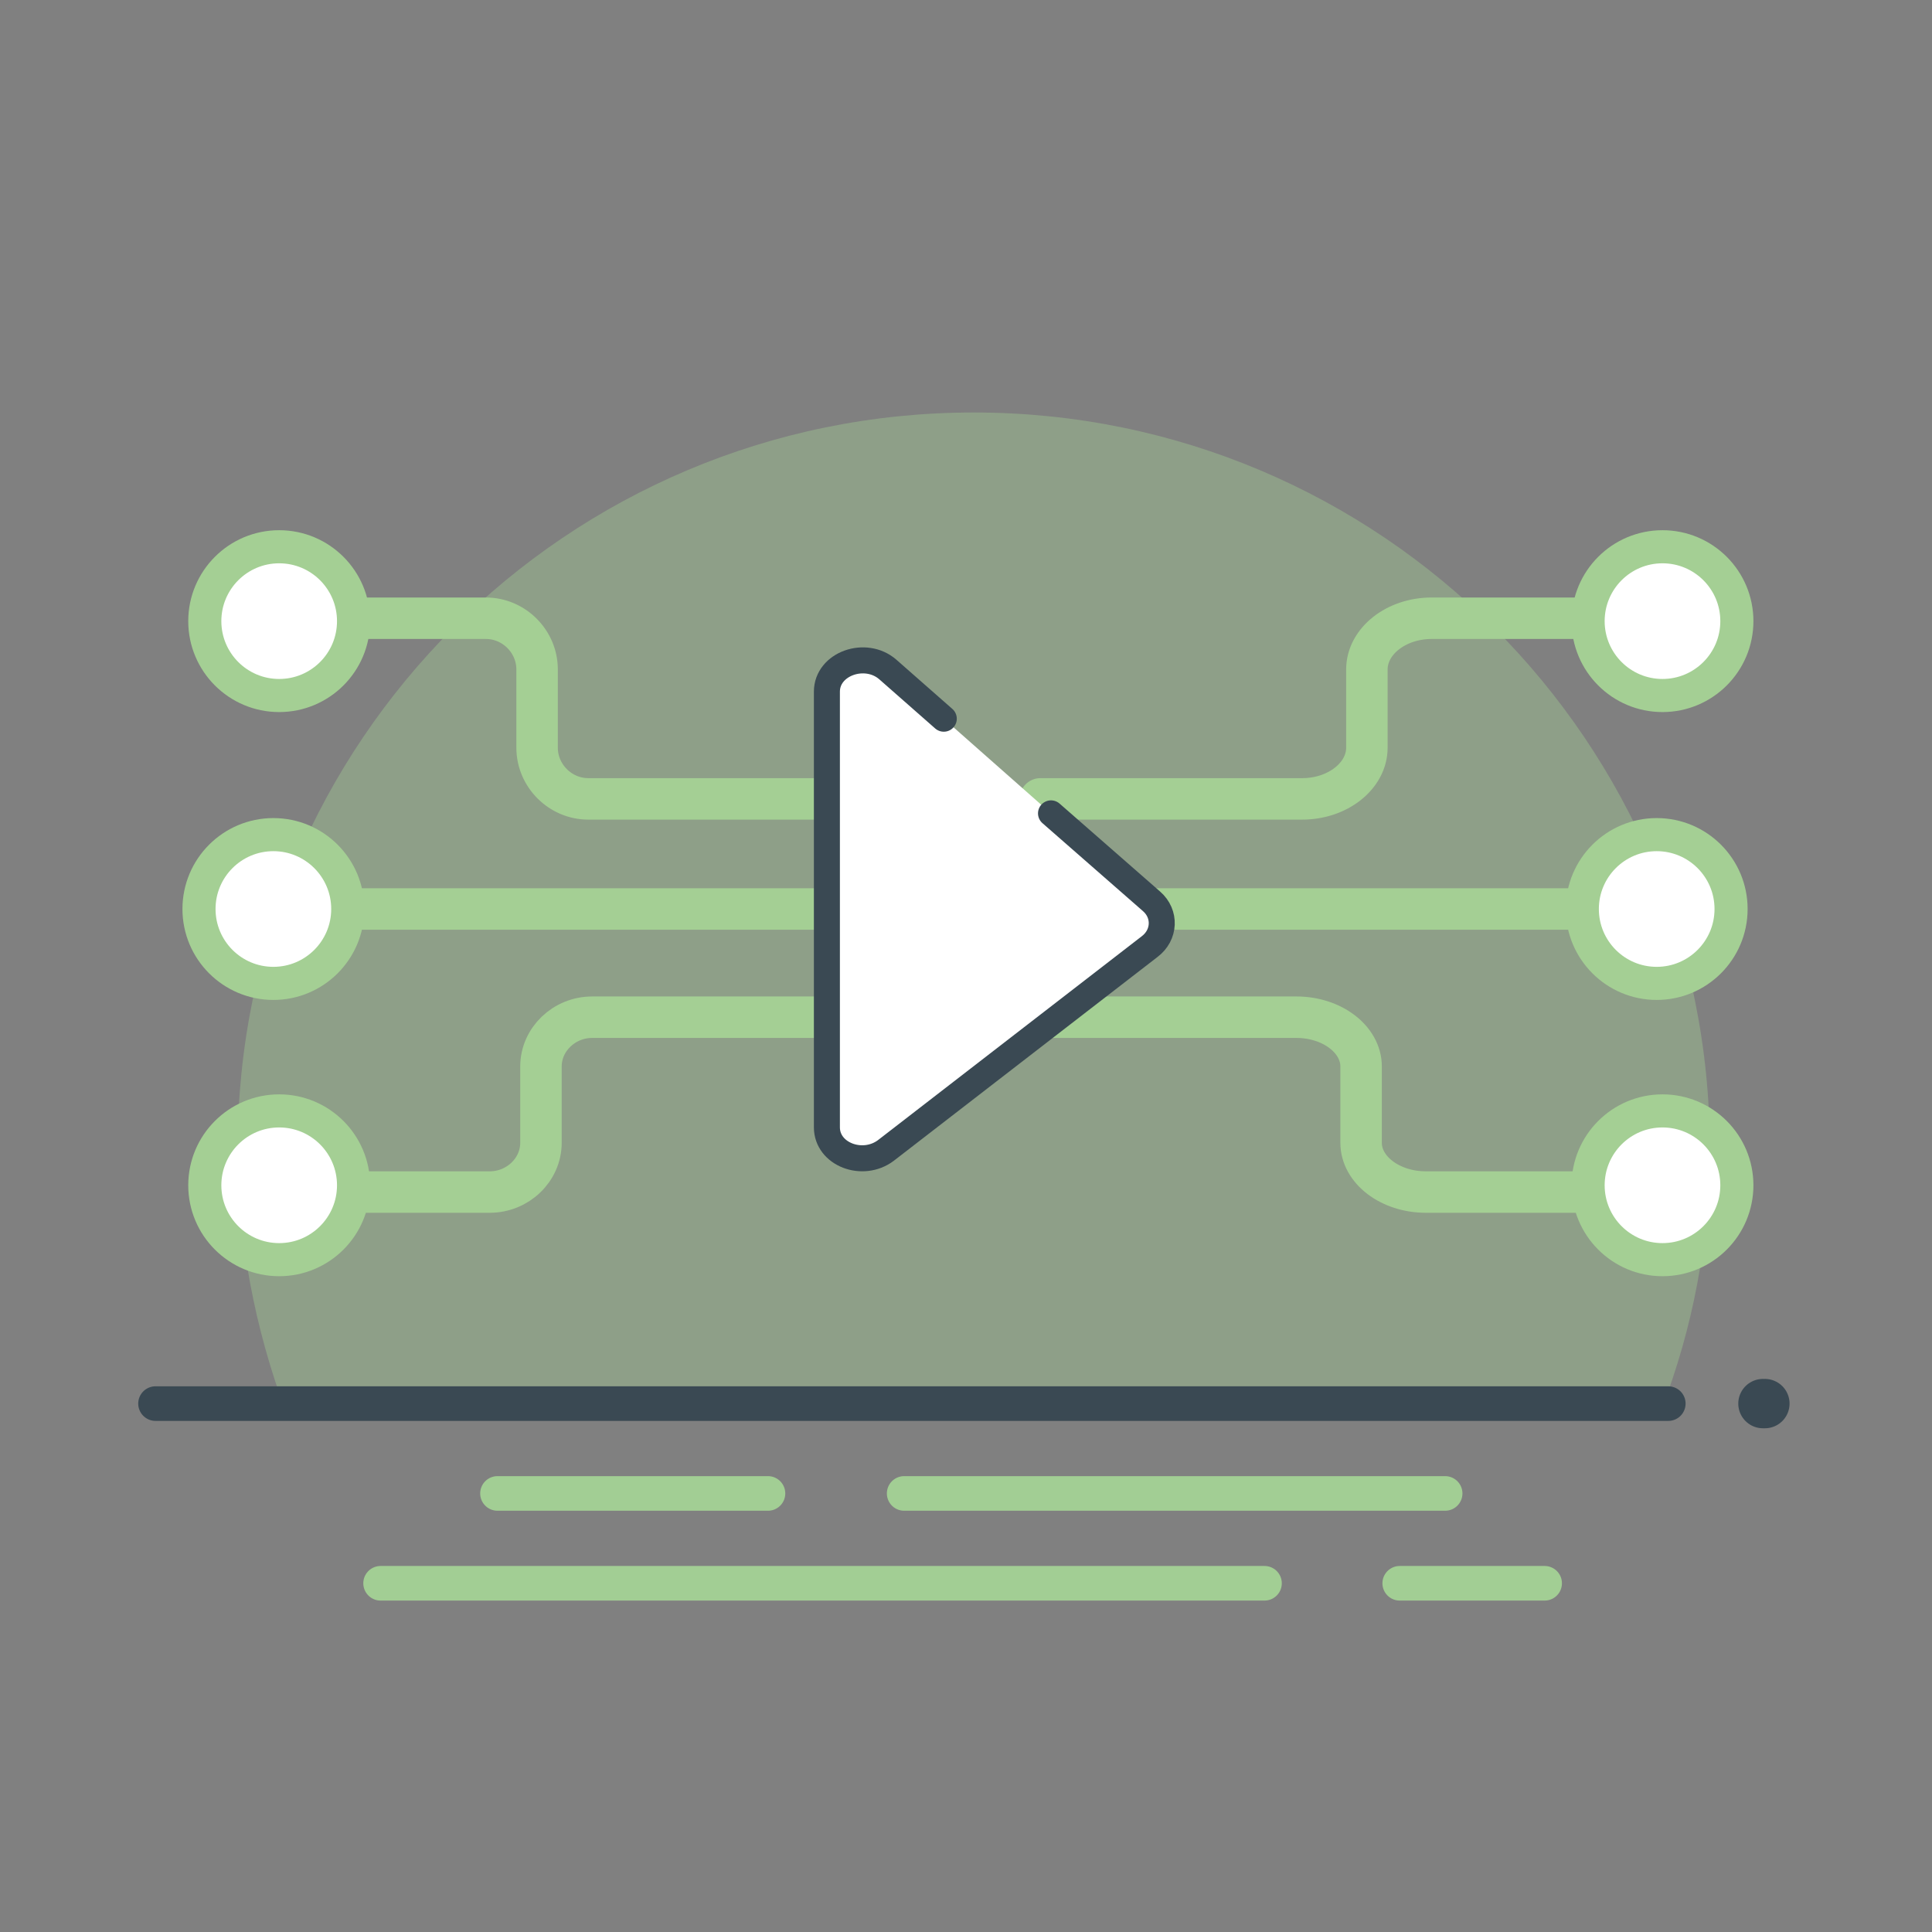 <?xml version="1.0" encoding="UTF-8"?> <!-- Generator: Adobe Illustrator 23.1.1, SVG Export Plug-In . SVG Version: 6.00 Build 0) --> <svg xmlns="http://www.w3.org/2000/svg" xmlns:xlink="http://www.w3.org/1999/xlink" id="Laag_1" x="0px" y="0px" viewBox="0 0 200 200" style="enable-background:new 0 0 200 200;" xml:space="preserve"><rect x="0" y="0" width="200" height="200" fill="#808080" stroke="none"/> <style type="text/css"> .st0{opacity:0.4;fill:#A2CE94;} .st1{fill:none;stroke:#3A4953;stroke-width:3.583;stroke-linecap:round;stroke-miterlimit:10;} .st2{fill:none;stroke:#3A4953;stroke-width:5.109;stroke-linecap:round;stroke-miterlimit:10;} .st3{fill:none;stroke:#A2CE94;stroke-width:3.583;stroke-linecap:round;stroke-miterlimit:10;} .st4{fill:none;stroke:#A2CE94;stroke-width:6.965;stroke-miterlimit:10;} .st5{fill:none;stroke:#A4CF94;stroke-width:4.293;stroke-linecap:round;stroke-miterlimit:10;} .st6{fill:#FFFFFF;stroke:#A4CF94;stroke-width:3.426;stroke-miterlimit:10;} .st7{fill:#FFFFFF;stroke:#3A4953;stroke-width:2.693;stroke-linecap:round;stroke-miterlimit:10;} </style> <g> <g> <path class="st0" d="M177,118.9c0-42.1-34.1-76.2-76.2-76.2s-76.2,34.1-76.2,76.2c0,9.5,1.8,18.6,4.9,27H172 C175.2,137.6,177,128.5,177,118.9z"></path> </g> <line class="st1" x1="16.1" y1="145.3" x2="172.7" y2="145.3"></line> <line class="st2" x1="182.7" y1="145.3" x2="182.5" y2="145.3"></line> <line class="st3" x1="93.6" y1="154.6" x2="149.6" y2="154.6"></line> <line class="st3" x1="51.5" y1="154.6" x2="79.5" y2="154.6"></line> <line class="st3" x1="144.9" y1="163.9" x2="159.9" y2="163.9"></line> <line class="st3" x1="39.4" y1="163.9" x2="130.9" y2="163.9"></line> </g> <path class="st4" d="M107.1,88"></path> <line class="st5" x1="89.7" y1="94.1" x2="32.2" y2="94.1"></line> <path class="st5" d="M32.4,64h17.9c2.9,0,5.3,2.4,5.3,5.3v8.1c0,2.9,2.4,5.3,5.3,5.3h27.9"></path> <path class="st5" d="M32.8,123.4h17.9c2.9,0,5.3-2.3,5.3-5.1v-7.9c0-2.8,2.4-5.1,5.3-5.1h29.1"></path> <circle class="st6" cx="28.3" cy="94.1" r="7.7"></circle> <circle class="st6" cx="28.9" cy="122.7" r="7.7"></circle> <circle class="st6" cx="28.9" cy="64.3" r="7.7"></circle> <line class="st5" x1="106.5" y1="94.1" x2="169.8" y2="94.1"></line> <path class="st5" d="M170.8,64h-22.6c-3.7,0-6.7,2.4-6.7,5.3v8.1c0,2.9-3,5.3-6.7,5.3h-27.1"></path> <path class="st5" d="M170.2,123.4h-22.6c-3.7,0-6.7-2.3-6.7-5.1v-7.9c0-2.8-3-5.1-6.7-5.1h-27.1"></path> <circle class="st6" cx="171.5" cy="94.1" r="7.7"></circle> <circle class="st6" cx="172.1" cy="64.3" r="7.7"></circle> <circle class="st6" cx="172.1" cy="122.7" r="7.7"></circle> <path class="st7" d="M108.8,84.2l10.4,9.1c1.5,1.3,1.4,3.5-0.2,4.7l-27.3,21.1c-2.4,1.8-6.1,0.4-6.1-2.4V71.6c0-2.9,4-4.3,6.3-2.3 l5.8,5.1"></path> <rect x="332.7" y="268.2" style="fill:none;" width="4.6" height="0.7"></rect> </svg> 